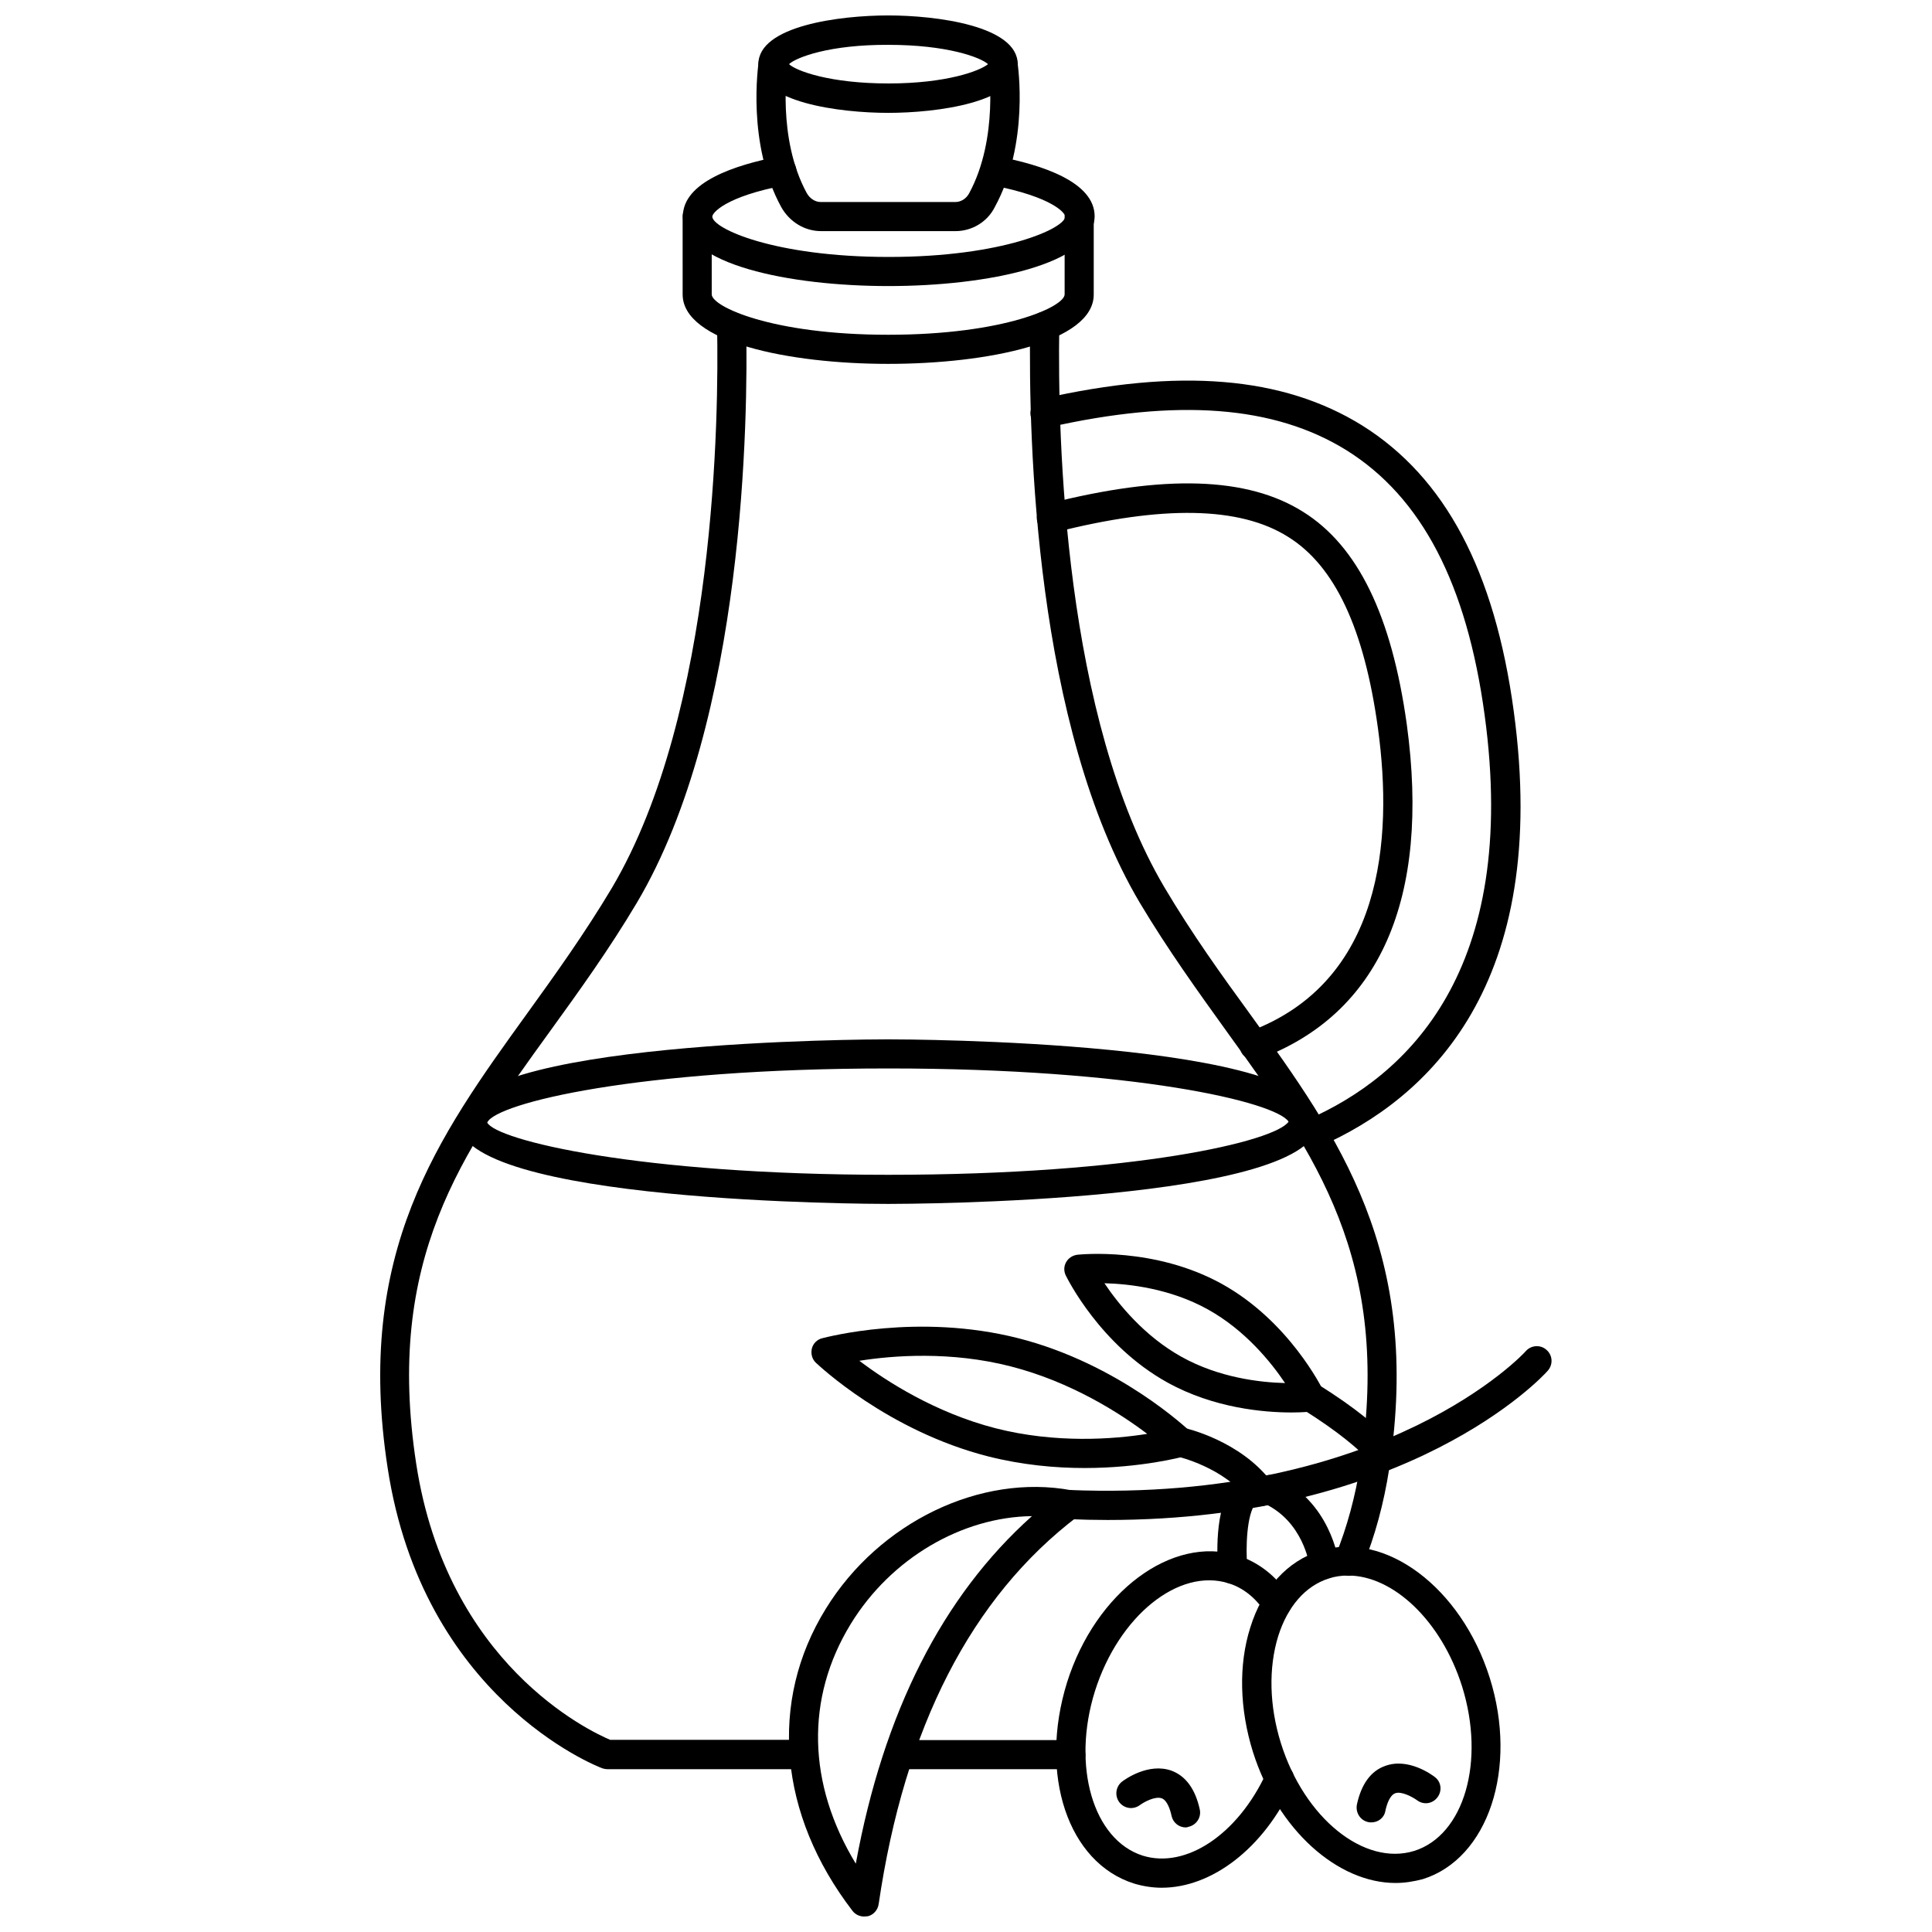 <?xml version="1.0" encoding="UTF-8"?>
<!-- Uploaded to: ICON Repo, www.iconrepo.com, Generator: ICON Repo Mixer Tools -->
<svg width="800px" height="800px" version="1.1" viewBox="144 144 512 512" xmlns="http://www.w3.org/2000/svg">
 <defs>
  <clipPath id="b">
   <path d="m344 148.09h70v25.906h-70z"/>
  </clipPath>
  <clipPath id="a">
   <path d="m353 538h79v113.9h-79z"/>
  </clipPath>
 </defs>
 <path d="m379.45 219.81c-26.215 0-54.473-5.746-54.473-18.5 0-9.055 13.855-13.617 25.426-15.824 2.047-0.395 4.094 0.945 4.566 3.07 0.395 2.125-0.945 4.172-3.07 4.566-15.742 2.992-19.129 7.32-19.129 8.266 0 3.148 16.375 10.707 46.762 10.707 30.387 0 46.762-7.637 46.762-10.707 0-0.945-3.387-5.195-19.285-8.266-2.125-0.395-3.465-2.441-3.07-4.566 0.395-2.125 2.441-3.465 4.566-3.07 11.652 2.203 25.586 6.769 25.586 15.824-0.168 12.754-28.426 18.5-54.641 18.5z"/>
 <g clip-path="url(#b)">
  <path d="m379.38 173.91c-12.754 0-34.402-2.754-34.402-12.91s21.57-12.91 34.402-12.91c12.754 0 34.32 2.754 34.32 12.91 0.078 10.156-21.488 12.91-34.32 12.91zm-26.293-12.91c1.969 1.812 10.863 5.117 26.371 5.117s24.324-3.387 26.371-5.117c-1.969-1.812-10.863-5.117-26.371-5.117-15.586-0.078-24.402 3.305-26.371 5.117z"/>
 </g>
 <path d="m379.38 240.43c-26.215 0-54.473-5.746-54.473-18.422l-0.004-20.625c0-2.125 1.73-3.856 3.856-3.856s3.856 1.73 3.856 3.856v20.625c0 3.227 15.902 10.707 46.762 10.707s46.762-7.477 46.762-10.707v-20.625c0-2.125 1.73-3.856 3.856-3.856s3.856 1.73 3.856 3.856v20.625c0.082 12.676-28.176 18.422-54.469 18.422z"/>
 <path d="m397.24 205.25h-35.66c-4.328 0-8.344-2.441-10.547-6.375-9.211-16.848-6.062-37.629-5.984-38.496 0.316-2.125 2.281-3.621 4.41-3.227 2.125 0.316 3.543 2.281 3.227 4.41 0 0.156-2.832 19.051 5.117 33.613 0.789 1.418 2.203 2.363 3.699 2.363h35.66c1.496 0 2.914-0.867 3.699-2.363 7.871-14.562 5.117-33.379 5.117-33.613-0.316-2.125 1.102-4.094 3.227-4.41 2.203-0.316 4.094 1.102 4.41 3.227 0.156 0.867 3.227 21.648-5.984 38.496-1.965 3.934-6.059 6.375-10.391 6.375z"/>
 <path d="m501.47 561.61c-0.473 0-0.945-0.078-1.418-0.316-1.969-0.789-2.992-3.07-2.125-5.039 3.07-7.559 5.273-15.742 6.613-24.324 8.266-53.922-11.965-82.027-35.426-114.54-7.637-10.629-15.586-21.648-23.066-34.164-27.711-46.762-29.52-122.41-29.047-152.8 0.078-2.125 1.812-3.938 3.938-3.777 2.125 0 3.856 1.812 3.777 3.938-0.473 29.676 1.258 103.68 27.945 148.7 7.242 12.203 15.035 23.066 22.672 33.535 23.457 32.512 45.578 63.211 36.84 120.29-1.418 9.211-3.777 17.949-7.086 26.055-0.625 1.5-2.121 2.441-3.617 2.441z"/>
 <path d="m427.79 612.86h-45.578c-2.125 0-3.856-1.73-3.856-3.856s1.73-3.856 3.856-3.856h45.578c2.125 0 3.856 1.73 3.856 3.856 0.004 2.043-1.727 3.856-3.856 3.856z"/>
 <path d="m357.1 612.86h-52.035c-0.473 0-0.945-0.078-1.418-0.234-1.969-0.707-47.625-18.895-56.914-79.586-8.816-57.07 13.383-87.773 36.84-120.29 7.559-10.469 15.352-21.332 22.594-33.457 27.629-46.68 28.34-125.64 27.867-148.78 0-2.125 1.652-3.938 3.777-3.938 1.812 0 3.938 1.652 3.938 3.777 0.473 23.617-0.234 104.46-28.969 152.88-7.398 12.438-15.352 23.457-22.984 34.008-23.539 32.512-43.77 60.691-35.504 114.62 8.109 53.059 45.816 70.848 51.406 73.211h51.324c2.125 0 3.856 1.73 3.856 3.856 0.078 2.125-1.652 3.938-3.777 3.938z"/>
 <path d="m437.47 546.81c-3.387 0-6.848-0.078-10.469-0.234-2.125-0.078-3.777-1.891-3.699-4.016s1.891-3.777 4.016-3.699c83.914 3.387 120.76-36.367 121.07-36.84 1.418-1.574 3.938-1.73 5.512-0.234 1.574 1.418 1.73 3.856 0.234 5.512-1.418 1.648-36.684 39.512-116.66 39.512z"/>
 <path d="m451.88 644.27c-2.441 0-4.961-0.395-7.32-1.102-17.555-5.512-25.348-28.891-17.789-53.293 7.559-24.008 27.789-39.047 45.105-33.691 5.512 1.73 10.234 5.352 13.699 10.629 1.18 1.812 0.707 4.172-1.102 5.352-1.812 1.18-4.172 0.707-5.352-1.102-2.441-3.699-5.746-6.297-9.523-7.477-13.227-4.172-29.125 8.66-35.426 28.574-6.219 19.918-0.473 39.438 12.676 43.609 11.414 3.543 25.191-5.59 32.746-21.965 0.945-1.969 3.227-2.754 5.117-1.891 1.969 0.867 2.754 3.227 1.891 5.117-7.723 16.848-21.496 27.238-34.723 27.238z"/>
 <path d="m458.25 628.29c-1.812 0-3.387-1.258-3.777-3.07-0.316-1.496-1.102-4.094-2.598-4.644-1.73-0.629-4.644 0.945-5.824 1.812-1.73 1.258-4.094 0.945-5.434-0.789-1.258-1.73-0.945-4.094 0.707-5.434 0.707-0.551 7.008-5.117 13.145-2.914 3.777 1.418 6.297 4.879 7.477 10.234 0.473 2.125-0.867 4.172-2.992 4.644-0.152 0.078-0.465 0.16-0.703 0.16z"/>
 <path d="m513.83 643.01c-15.352 0-31.25-14.09-37.785-34.715-3.543-11.336-3.856-23.066-0.707-32.984 3.227-10.391 9.84-17.633 18.422-20.309 17.32-5.434 37.473 9.684 45.027 33.613 7.559 24.008-0.395 47.941-17.711 53.371-2.367 0.629-4.805 1.023-7.246 1.023zm-12.594-81.477c-1.73 0-3.465 0.234-5.117 0.789-6.141 1.969-10.863 7.32-13.383 15.273-2.598 8.422-2.363 18.5 0.707 28.34 6.219 19.918 22.121 32.668 35.344 28.574 13.227-4.172 18.895-23.695 12.676-43.609-5.512-17.402-18.262-29.367-30.227-29.367z"/>
 <path d="m507.45 626.95c-0.234 0-0.551 0-0.867-0.078-2.125-0.473-3.387-2.519-2.992-4.644 1.18-5.434 3.699-8.895 7.477-10.234 6.141-2.281 12.438 2.363 13.145 2.914 1.73 1.258 2.047 3.699 0.707 5.434-1.34 1.73-3.699 2.047-5.434 0.707-1.102-0.789-4.094-2.441-5.746-1.812-1.496 0.551-2.281 3.148-2.598 4.644-0.309 1.891-1.961 3.07-3.691 3.07z"/>
 <path d="m494.93 562.48c-1.891 0-3.621-1.418-3.856-3.387-0.078-0.551-1.73-12.043-12.281-16.766-1.969-0.867-2.832-3.148-1.969-5.117 0.867-1.969 3.148-2.832 5.117-1.969 14.641 6.535 16.766 22.199 16.848 22.828 0.234 2.125-1.258 4.094-3.387 4.328-0.156 0.082-0.312 0.082-0.473 0.082z"/>
 <path d="m470.69 563.74c-1.969 0-3.699-1.496-3.856-3.543-0.234-2.676-1.18-16.375 3.938-22.672 1.34-1.652 3.777-1.891 5.434-0.551 1.652 1.34 1.891 3.777 0.551 5.434-2.363 2.832-2.676 11.73-2.203 17.082 0.156 2.125-1.418 4.016-3.543 4.172-0.082 0.078-0.16 0.078-0.32 0.078z"/>
 <g clip-path="url(#a)">
  <path d="m373 651.9c-1.18 0-2.363-0.551-3.07-1.496-19.602-25.504-22.277-55.496-7.086-80.059 14.168-22.984 41.012-35.895 65.102-31.41 1.496 0.316 2.676 1.418 3.07 2.914 0.395 1.496-0.234 3.07-1.418 4.016-28.184 21.41-45.895 55.969-52.742 102.73-0.234 1.574-1.34 2.832-2.832 3.227-0.391 0-0.707 0.078-1.023 0.078zm44.477-106.11c-18.5 0.234-37.312 11.098-48.02 28.574-12.043 19.68-11.492 42.43 1.34 63.527 7.32-40.066 22.988-70.926 46.68-92.102z"/>
 </g>
 <path d="m511.15 533.51c-0.945 0-1.891-0.316-2.676-1.102-5.273-5.039-9.445-8.738-19.285-14.957-1.812-1.18-2.363-3.543-1.18-5.352 1.18-1.812 3.543-2.363 5.352-1.18 10.391 6.535 15.035 10.707 20.469 15.902 1.574 1.496 1.574 3.938 0.156 5.512-0.789 0.781-1.812 1.176-2.836 1.176z"/>
 <path d="m486.28 518.32c-7.242 0-20.547-1.102-32.906-7.949-17.789-9.84-26.527-27.551-26.922-28.34-0.551-1.102-0.551-2.441 0.078-3.543s1.73-1.812 2.992-1.969c0.789-0.078 20.469-2.125 38.258 7.715 17.789 9.84 26.527 27.551 26.922 28.34 0.551 1.102 0.551 2.441-0.078 3.543-0.629 1.102-1.73 1.812-2.992 1.969-0.234-0.004-2.203 0.234-5.352 0.234zm-49.594-34.246c3.699 5.512 10.547 14.012 20.469 19.523 9.918 5.512 20.781 6.769 27.395 6.926-3.699-5.512-10.547-14.012-20.469-19.523-9.922-5.508-20.785-6.766-27.395-6.926z"/>
 <path d="m431.41 533.04c-7.715 0-16.453-0.789-25.504-3.07-26.609-6.769-44.871-24.09-45.656-24.797-1.023-0.945-1.418-2.363-1.102-3.777 0.316-1.34 1.418-2.441 2.754-2.754 1.023-0.234 25.348-6.769 51.957 0s44.871 24.09 45.656 24.797c1.023 0.945 1.418 2.363 1.102 3.777-0.316 1.34-1.418 2.441-2.754 2.754-0.711 0.16-11.496 3.07-26.453 3.07zm-59.668-28.418c7.164 5.434 20.152 13.777 36.055 17.871 15.98 4.094 31.41 2.914 40.227 1.496-7.164-5.434-20.152-13.777-36.133-17.871-15.902-4.094-31.254-2.914-40.148-1.496z"/>
 <path d="m478.09 543.19c-1.18 0-2.363-0.551-3.148-1.574-6.535-8.816-18.812-11.57-18.973-11.652-2.125-0.473-3.387-2.519-2.992-4.644 0.473-2.047 2.441-3.465 4.566-2.992 0.629 0.156 15.191 3.387 23.539 14.562 1.258 1.73 0.945 4.172-0.789 5.434-0.629 0.551-1.418 0.867-2.203 0.867z"/>
 <path d="m476.36 424.88c-1.574 0-3.07-0.945-3.621-2.519-0.707-1.969 0.316-4.25 2.281-4.961 35.426-13.145 38.18-50.934 34.164-80.293-3.621-26.449-11.414-43.141-23.852-50.852-12.754-8.031-33.219-8.422-61.715-1.18-2.125 0.551-4.172-0.707-4.723-2.832-0.551-2.047 0.707-4.172 2.754-4.723 30.859-7.871 52.98-7.164 67.699 2.125 14.484 9.055 23.457 27.473 27.473 56.363 6.297 46.207-7.242 76.832-39.125 88.641-0.469 0.152-0.863 0.23-1.336 0.23z"/>
 <path d="m491.95 448.25c-1.496 0-2.914-0.867-3.543-2.363-0.867-1.969 0-4.25 1.969-5.117 26.609-11.57 56.285-39.598 47.074-107.22-4.723-34.793-16.688-57.781-36.605-70.219-19.129-11.887-44.871-13.777-79.035-6.062-2.125 0.473-4.172-0.867-4.644-2.914s0.867-4.172 2.914-4.644c36.367-8.266 63.922-5.984 84.859 7.008 22.043 13.777 35.188 38.574 40.227 75.809 9.84 72.5-22.672 102.73-51.641 115.4-0.551 0.164-1.023 0.32-1.574 0.32z"/>
 <path d="m379.38 463.05c-4.644 0-113.91-0.234-113.91-21.805s109.27-21.805 113.91-21.805c4.644 0 113.99 0.234 113.99 21.805-0.004 21.566-109.34 21.805-113.99 21.805zm0-35.898c-66.441 0-103.91 9.211-106.27 14.328 2.363 4.644 39.832 13.855 106.27 13.855 65.336 0 102.65-8.895 106.11-14.09-3.465-5.199-40.777-14.094-106.11-14.094z"/>
</svg>